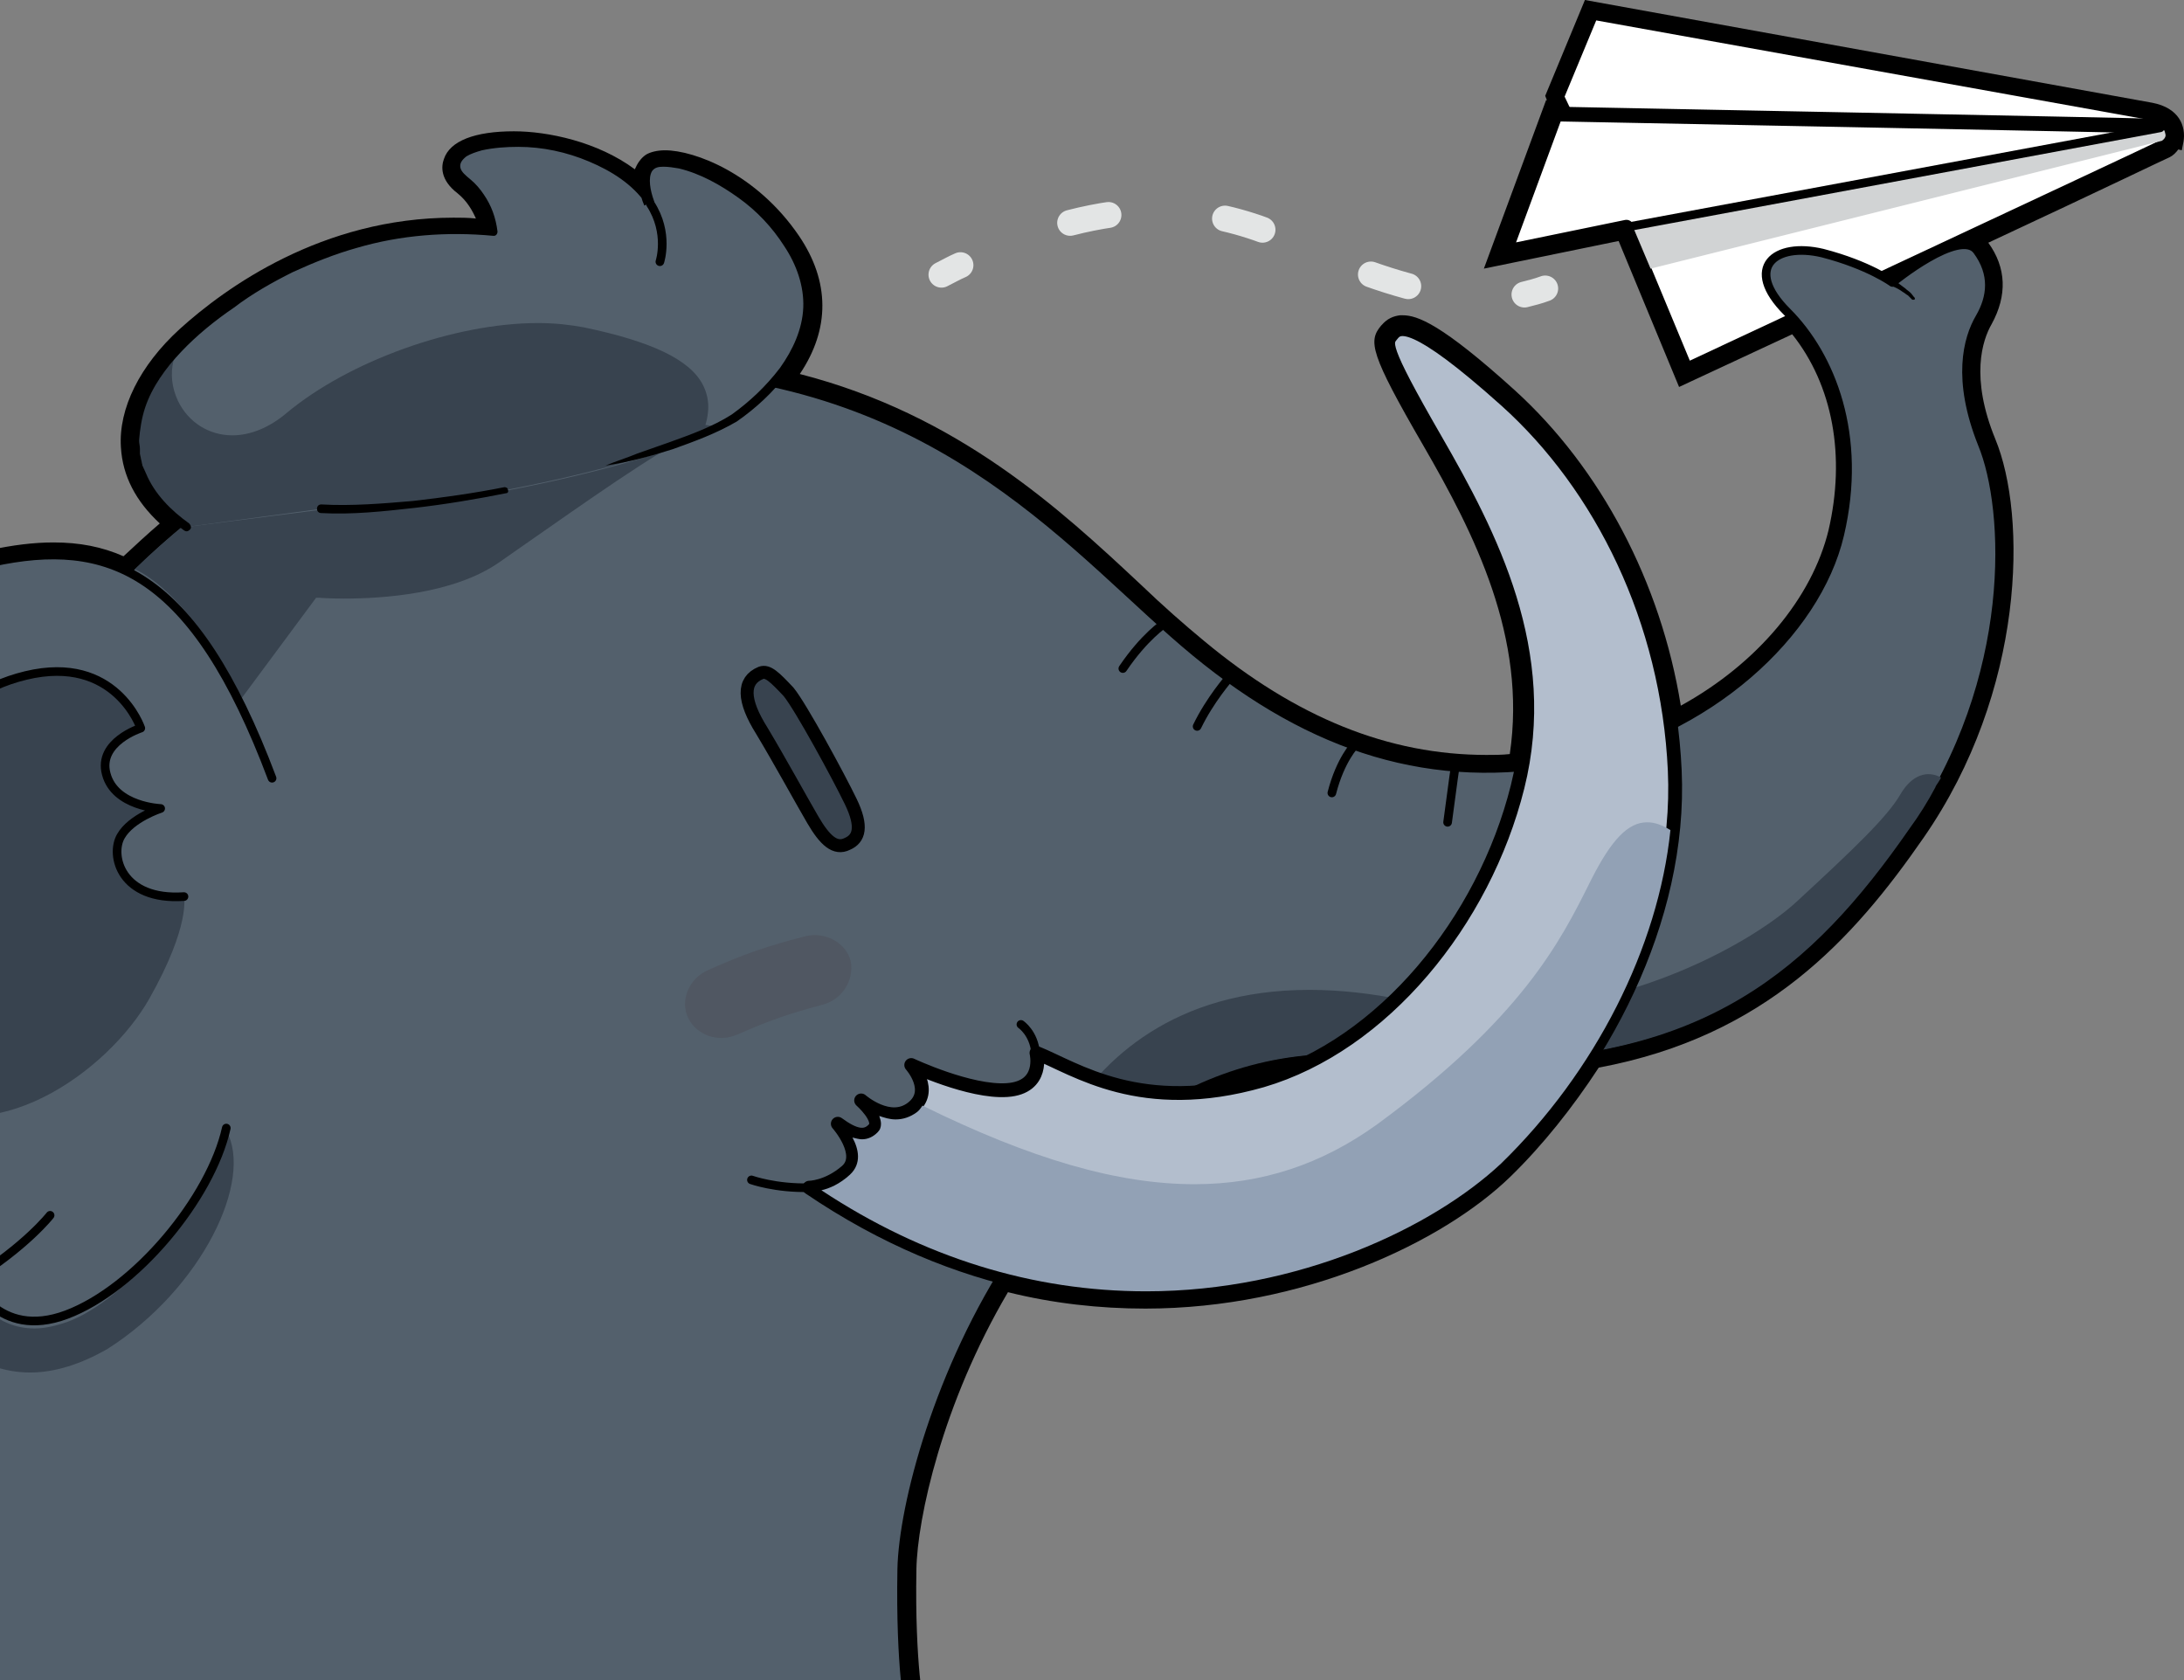 <svg xmlns="http://www.w3.org/2000/svg" xmlns:xlink="http://www.w3.org/1999/xlink" viewBox="0 0 252.859 194.5" width="252.859" height="194.5"><rect x="0" y="0" width="252.859" height="194.5" fill="#808080" stroke="none"/><g transform="translate(-395.9 -830.4)"><defs><path id="a" d="M395.9 745.1H690.5V1024.9H395.9z"/></defs><clipPath id="b"><use xlink:href="#a" width="100%" height="100%" overflow="visible"/></clipPath><path class="st53" d="M339.3 1028.6c1.5-3.2 14.4-31.3 27.4-58.8-6-9.3-2-17 1.5-23.7 1.9-3.7 3.8-7.1 3.6-10.4-.8-22 8.1-38.3 22.8-41.6 2.8-.6 5.2-.9 7.5-.9 3 0 5.6.5 8.1 1.6 1.4-1.3 2.8-2.6 4.2-3.8-2.8-2.6-4.3-5.5-4.5-8.8-.3-4.5 2.2-9.5 6.8-13.7 5.3-4.8 16.5-12.9 31.7-12.9.9 0 1.7 0 2.6.1-.4-.9-1-2-2.1-2.9-2.1-1.6-1.9-3.2-1.6-4 .7-2.1 3.6-3.2 8.1-3.2 3.9 0 9.7 1.2 14 4.4.3-.7.7-1.3 1.3-1.7.5-.3 1.3-.5 2.2-.5 3.4 0 10.6 2.7 15.5 9.9 3.6 5.3 3.6 10.8.1 16 18.3 4.7 30.1 15.6 39.5 24.4 2.5 2.4 5 4.6 7.3 6.5 10.7 8.9 21.4 13.2 32.7 13.2.9 0 1.8 0 2.7-.1 2-13.5-4.1-25.5-10-35.7-6.2-10.7-6.4-12.1-4.9-13.9l.1-.1c.6-.7 1.3-1 2.1-1.1h.3c1.7 0 4.5 1 13 8.7 9.9 9 16.9 22.2 19.2 36.5 8.9-4.9 15.2-12.5 17.1-20.3 2-8.6.5-16.8-4.2-22.7l-13.1 6.1-7-16.9-15.6 3.2 7.2-19.5h.1l-.2-.5 4.6-11.1 65.7 11.9c3.1.6 3.9 2.7 3.6 4.5l-.2 1-.4-.1c-.3.4-.6.7-1 .9-.7.3-7.5 3.6-21 9.9 2.1 2.9 2.2 6.1.4 9.4-1.1 1.9-2.5 6.2.4 13.3 3.7 8.9 3.5 29.2-8.3 46.2-8.1 11.7-18.3 23-37.6 26.6-3 4.6-6.5 9-10.2 12.6-7.8 7.6-24 15.3-42.3 15.3-5.3 0-10.7-.6-15.9-1.9-7.6 12.9-10.5 26.2-10.6 32.1-.2 11 .9 16.1.9 16.2l.4 1.8-164.9.8.9-2.3z" clip-path="url(#b)"/><path class="st53" d="M339.8 1028.8c.1-.3 13.9-30.1 27.5-59.1-6.1-9.2-2.1-16.8 1.4-23.5 2-3.7 3.8-7.3 3.7-10.6-.8-21.7 8-37.9 22.4-41 2.7-.6 5.1-.9 7.4-.9 3 0 5.7.5 8.2 1.7 1.6-1.6 3.2-3 4.9-4.4-3-2.6-4.6-5.5-4.8-8.8-.3-4.4 2.1-9.2 6.6-13.3 5.3-4.8 16.4-12.8 31.4-12.8 1.1 0 2.2 0 3.3.1-.3-1.1-1-2.7-2.5-3.8-1.8-1.4-1.7-2.8-1.5-3.4.6-1.8 3.4-2.9 7.6-2.9 4.4 0 10.3 1.5 14.3 4.8.1-.9.6-1.7 1.3-2.1.4-.3 1.1-.4 1.9-.4 3.3 0 10.3 2.6 15.1 9.7 3.6 5.3 3.5 10.9-.3 16.1 18.6 4.6 30.5 15.6 40 24.4 2.6 2.4 5 4.6 7.3 6.5 10.8 8.9 21.6 13.3 33.1 13.3 1 0 2.1 0 3.1-.1 2.2-13.9-4-26.1-10-36.4-6.3-10.9-6.2-11.8-5-13.3l.1-.1c.2-.2.7-.9 1.8-.9h.2c1.5 0 4.2 1 12.7 8.6 10 9.1 17 22.5 19.2 36.9 9.3-5 16-12.8 17.9-20.9 2.1-8.9.4-17.4-4.5-23.4l-13 6.1-6.9-16.8-15.1 3.1 6.8-18.4h.6l-.5-1 4.4-10.6 65.3 11.8c3.5.7 3.3 3.2 3.2 3.9l-.1.5h-.2c-.2.4-.6.8-1 1-.7.3-7.9 3.7-21.6 10.2.1.1.2.2.3.4 2 2.7 2.2 5.8.4 8.9-1.1 2-2.6 6.4.4 13.7 3.6 8.8 3.4 28.8-8.2 45.7-8.1 11.7-18.2 22.9-37.5 26.4-3 4.7-6.5 9.1-10.3 12.7-7.8 7.5-23.7 15.1-42 15.1-5.4 0-10.9-.7-16.1-2-7.7 13.1-10.7 26.7-10.9 32.7-.2 11.1.9 16.2.9 16.3l.3 1.2-163.5.8.5-1.7z" clip-path="url(#b)"/><path d="M577.5 843.7l-1-2.1 3.9-9.4 64.5 11.6c2.4.5 2.5 2 2.4 2.8" clip-path="url(#b)" stroke-miterlimit="10" fill="#fff" stroke="#000" stroke-linecap="round" stroke-linejoin="round"/><path d="M584.2 856.7l6.9 16.6s53.7-25.1 55.5-26c.9-.5 1.5-2.2-1-2.3-2.5-.1-69.6-1.4-69.6-1.4l-5.9 16 14.1-2.9z" clip-path="url(#b)" stroke-miterlimit="10" fill="#fff" stroke="#000" stroke-width="1.7" stroke-linecap="round" stroke-linejoin="round"/><path d="M585.1 857l58.9-11.2 1.4-.5h.4c.8 0 .7.3.8.6.1.3-.1.6-.4.8L587 861.5l-1.9-4.5z" clip-path="url(#b)" fill="#d1d3d4"/><path class="st57" clip-path="url(#b)" stroke-miterlimit="10" d="M584.2 856.7l61.8-11.5" fill="none" stroke="#000" stroke-linecap="round" stroke-linejoin="round"/><path class="st58" d="M388.5 927.9c20-40 49.9-56.3 83.4-54.9 33.6 1.4 48.8 21.7 62.4 32.9 13.6 11.2 27.5 15.6 43.4 12.5 15.9-3.1 28.5-14.6 31.2-26.1 2.7-11.5-1-20.7-6.1-25.8-5.1-5.1-1.4-8.1 4.1-6.8 5.4 1.4 8.1 3.4 8.1 3.4s7.8-6.4 9.8-3.7c2 2.7 1.7 5.4.3 7.8-1.4 2.4-2.7 7.1.3 14.6 3.1 7.5 4.1 27.1-8.1 44.8-12.2 17.6-26.5 30.1-62.1 26.5-38.5-3.9-54.6 44.2-54.9 59-.2 11.5.9 16.5.9 16.5l-160.7.8c.2-.1 33.4-72.4 48-101.5z" clip-path="url(#b)" stroke-miterlimit="10" fill="#53606c" stroke="#000" stroke-linecap="round" stroke-linejoin="round"/><path class="st59" d="M399.4 989.3c-6.1 0-9.9-4.3-10-4.3l-.2-.2-.3.1c-3.1 1-6.1 1.5-9 1.5-6.1 0-11.4-2.2-15.6-6.5 1.4-3 2.9-6.1 4.3-9.1.1.1.1.2.2.3 6.1 8 12.7 9.7 17 9.7 3.2 0 5.6-.9 6.6-1.3.7 1.3 3 4.7 7.5 4.7 1.2 0 2.5-.3 3.9-.8 6.7-2.5 15.7-13.1 18.3-22.1 3.2 5.7-2.8 18.3-13.8 25.3-3 1.7-6 2.7-8.9 2.7zm24.5-78.1c-5.7-11.1-10.8-14.2-12.4-14.9 15.7-15.3 34.7-23 56.6-23 1.3 0 2.5 0 3.8.1 2.1.1 4.2.3 6.4.5 1.5 2.7-.4 5.6-.8 6.3-3 .8-11.2 6.5-18.5 11.6-1.9 1.3-3.7 2.6-5.3 3.7-5.3 3.7-13.6 4.2-18 4.2-1.8 0-2.9-.1-2.9-.1h-.3l-8.6 11.6zm95.3 49c4.2-7.1 12.6-15.2 28.3-15.2 3.5 0 7.2.4 11 1.2 3.4.7 7 1.1 10.6 1.1 15.9 0 29.8-7.9 34.8-12.5 6.5-6 10.5-9.8 12-12.4 1.4-2.4 3.2-2.8 4.7-2 .1.1-.7 1.1-.6 1.1-.9 1.7-1.9 3.3-3 4.8-11.5 16.6-23.9 26.9-50 26.9-3.6 0-7.5-.2-11.6-.6-1.5-.2-3-.2-4.4-.2-9.4 0-18.1 3.2-25.9 9.4l-5.9-1.6z" clip-path="url(#b)" fill="#38434f"/><path class="st58" d="M427.4 920.5c-9.1-24.2-19-27.9-32.4-25-13.4 3-22.4 18-21.6 40 .4 10.2-15.5 20.5-4.3 35s23.5 8 23.5 8 3 7.1 11 4.1 16.7-13.5 18.5-21.6" clip-path="url(#b)" stroke-miterlimit="10" fill="#53606c" stroke="#000" stroke-linecap="round" stroke-linejoin="round"/><path class="st59" d="M417.2 934.2c-7.3.5-8.6-4.8-7.3-7 1.2-2.1 4.6-3.2 4.6-3.2s-5.3-.2-6.3-4c-1-3.7 4-5.3 4-5.3s-2.9-8.6-13.3-6.1-14.4 11.7-14.2 19c.6 15.3-10.2 22.8 0 29.7 10.1 6.9 23.7-2.8 28.5-11.3 4.8-8.5 4-11.8 4-11.8z" clip-path="url(#b)" fill="#38434f"/><path class="st57" d="M392.6 978.6c6.3-3.9 9.1-7.5 9.1-7.5m15.5-36.9c-7.3.5-8.6-4.8-7.3-7 1.2-2.1 4.6-3.2 4.6-3.2s-5.3-.2-6.3-4c-1-3.7 4-5.3 4-5.3s-2.9-8.6-13.3-6.1-14.6 11.7-14.2 19" clip-path="url(#b)" stroke-miterlimit="10" fill="none" stroke="#000" stroke-linecap="round" stroke-linejoin="round"/><path d="M417.5 891.4c-9.8-6.9-6.2-16 .3-21.8 6.5-5.8 19-14 35.2-12.2 0 0-.2-3.5-3.1-5.8s-.5-4.5 5.5-4.5 12.9 2.6 15.8 6.9c0 0-1.4-3.2.4-4.4 1.8-1.2 10.2 1 15.6 9s1.1 14.9-5.2 19.9c-6.3 5-36.2 11.6-48.8 10.9" clip-path="url(#b)" fill="#53606c"/><g class="st53" clip-path="url(#b)"><path class="st36" d="M459.5 878.7c-11.1.6-22.1 3.3-32.9 6.1-4.1 1.1-8.2 2.2-12.4 2-.4 0-.8-.1-1.3-.1 1 1.6 2.5 3.2 4.6 4.7l15.6-2.1c11.3.7 37-4.7 46.4-9.4-6.5-1.1-13.3-1.5-20-1.2z" fill="#38434f"/></g><path class="st59" d="M417.5 890.8c-3.5-2.5-5.3-5.5-5.5-8.8-.2-3.2 1.2-6.7 4-9.9-.4 1.6-.2 3.2.5 4.7 1.2 2.5 3.6 4 6.3 4 2.1 0 4.3-.9 6.3-2.6 7.2-6 19.4-10.4 29.1-10.4 1.9 0 3.7.2 5.3.5 7.7 1.6 12.3 3.7 13.8 6.7.8 1.6.8 3.3 0 5.4-10.1 4.3-31.2 8.6-42.1 8.6-.7 0-1.4 0-2.1-.1-1.4-.1-2.8-.1-4-.1-7.5-.1-10.6 1.4-11.6 2z" clip-path="url(#b)" fill="#38434f"/><path class="st57" d="M471.2 854c2.2 3.4 1.1 6.7 1.1 6.7" clip-path="url(#b)" stroke-miterlimit="10" fill="none" stroke="#000" stroke-linecap="round" stroke-linejoin="round"/><path d="M489.6 967.9c34.6 23.5 68.7 8.7 80.2-2.4 11.4-11.1 20.8-28.5 20-45.9-.8-17.4-8.5-32.9-19.5-42.8-10.7-9.6-12.4-8.7-13.2-7.7-.8 1-1.4 1.1 5 12.2s13.4 24.6 9.5 40.2c-3.9 15.6-15.6 29.9-29.6 34-14 4-21.6-1.4-26.1-3.2 0 0 1 4-3.4 4.3-4.3.3-11.1-2.9-11.1-2.9s2.7 3 .1 5-5.9-.9-5.9-.9 2.5 2.2 1.5 3.3c-1 1.1-2.3.8-4.2-.6 0 0 3.2 3.6 1 5.5s-4.3 1.9-4.3 1.9z" clip-path="url(#b)" stroke-miterlimit="10" fill="#b3becd" stroke="#000" stroke-width="1.6" stroke-linecap="round" stroke-linejoin="round"/><path d="M528.6 979.9c-13.1 0-25.8-3.9-37.6-11.7.9-.2 2.1-.7 3.3-1.8 1.4-1.3 1-3 .3-4.3.4.1.8.2 1.1.2.7 0 1.3-.3 1.8-.8.3-.3.4-.6.4-1 0-.3-.1-.6-.2-.9.6.2 1.2.4 1.9.4.9 0 1.7-.3 2.4-.8.3-.2.5-.5.7-.8 12.6 6.2 22.6 9.1 31.5 9.1 7.8 0 14.7-2.3 21.1-6.9 16.8-12.3 21.3-21.3 24.6-27.9l.3-.6c2.3-4.5 4.2-6.5 6.4-6.5.9 0 1.7.3 2.7.9-1.4 13.6-8.7 28-19.6 38.6-7.9 7.4-23.4 14.8-41.1 14.8z" clip-path="url(#b)" fill="#92a1b5"/><path class="st57" d="M489.6 967.9c-3.9.1-6.7-.9-6.7-.9" clip-path="url(#b)" stroke-miterlimit="10" fill="none" stroke="#000" stroke-linecap="round" stroke-linejoin="round"/><path d="M484 908.3c-2.2.9-2.1 3.2.1 6.7 2.1 3.5 4.5 7.9 5.9 10.3 1.4 2.4 2.6 3.5 4 2.8 1.4-.6 1.8-2 .4-4.9-1.4-2.9-5.8-11-7.2-12.7-1.6-1.7-2.4-2.5-3.2-2.2z" clip-path="url(#b)" stroke-miterlimit="10" fill="#38434f" stroke="#000" stroke-width="1.5" stroke-linecap="round" stroke-linejoin="round"/><path class="st57" d="M525.9 907.8c2.5-3.7 4.8-5.2 4.8-5.2m3.8 11.9c1.5-3.1 3.7-5.6 3.7-5.6m11.9 13.3c1-3.9 2.7-5.6 2.7-5.6m10.7 9c.6-4.6.9-6.6.9-6.6" clip-path="url(#b)" stroke-miterlimit="10" fill="none" stroke="#000" stroke-linecap="round" stroke-linejoin="round"/><g class="st53" clip-path="url(#b)"><path class="st49" d="M504.9 862.2c.8-.4 1.5-.8 2.2-1.1" fill="none" stroke="#e3e5e5" stroke-width="3" stroke-linecap="round" stroke-linejoin="round"/><path d="M519.8 856.2c13.6-3.5 22.1.5 28.2 3.3 5.3 2.4 11.6 4.7 17.6 5.3" fill="none" stroke="#e3e5e5" stroke-width="3" stroke-linecap="round" stroke-linejoin="round" stroke-dasharray="4.529,13.586"/><path class="st49" d="M572.4 864.5c.8-.2 1.6-.4 2.4-.7" fill="none" stroke="#e3e5e5" stroke-width="3" stroke-linecap="round" stroke-linejoin="round"/></g><g class="st53" clip-path="url(#b)"><path d="M491.2 946.7c-4.1 1.1-6.1 1.8-10 3.5-2.1.9-4.6.1-5.6-1.9s0-4.6 2.3-5.6c4.3-1.9 6.6-2.7 11.2-3.9 2.4-.6 4.8.8 5.3 2.9.4 2.2-1 4.4-3.2 5z" fill="#505762"/></g><path class="st57" d="M515.8 952.3c-.2-2.3-1.7-3.3-1.7-3.3" clip-path="url(#b)" stroke-miterlimit="10" fill="none" stroke="#000" stroke-linecap="round" stroke-linejoin="round"/><g class="st53" clip-path="url(#b)"><path d="M454.5 887.5c-3.5.7-7.1 1.3-10.6 1.7-3.6.4-7.2.8-10.8.6-.3 0-.5-.2-.5-.5s.2-.5.5-.5c3.5.2 7.1-.1 10.6-.4 3.5-.4 7.1-.9 10.6-1.6.2 0 .4.1.4.3.1.2 0 .4-.2.4z"/></g><g class="st53" clip-path="url(#b)"><path d="M417.2 891.8c-2.2-1.6-4.3-3.6-5.4-6.2l-.4-1-.2-1-.1-.5v-.5c0-.4-.1-.7-.1-1.1 0-1.4.2-2.8.7-4.1.9-2.6 2.6-4.9 4.4-6.9 1.9-2 4-3.6 6.2-5.2s4.6-2.9 7-4.1c2.4-1.2 5-2.2 7.6-2.9 5.2-1.5 10.7-1.9 16.1-1.4l-.6.5c-.2-1.3-.7-2.7-1.4-3.8-.4-.6-.8-1.1-1.4-1.5-.5-.5-1.2-1-1.5-1.9-.1-.2-.1-.5-.1-.7.1-.2.1-.5.2-.7.2-.4.6-.7.9-.9.7-.5 1.4-.7 2.2-.9 1.5-.3 3-.4 4.4-.4 2.9.1 5.9.7 8.6 1.8 2.7 1.1 5.3 2.8 7.1 5.3l-.9.5c-.3-.7-.5-1.3-.5-2.1-.1-.7 0-1.5.4-2.3.3-.3.5-.7 1-.8.2-.1.4-.1.6-.2.2 0 .4-.1.6-.1.7 0 1.4.1 2.1.2 1.4.3 2.6.8 3.9 1.4 1.2.6 2.4 1.3 3.5 2.1 2.2 1.6 4.1 3.6 5.6 5.9.7 1.2 1.4 2.4 1.8 3.7.3.6.4 1.3.5 2 .1.3.1.7.1 1v1c-.1 2.8-1.3 5.5-3 7.6-1.7 2.2-3.6 4-5.9 5.6-2.4 1.4-4.9 2.3-7.4 3.2-2.5.8-5.1 1.5-7.8 1.9 1.2-.5 2.5-.9 3.7-1.4l3.7-1.3c2.5-.9 5-1.8 7.2-3.2 2.1-1.5 4-3.3 5.6-5.4 1.5-2.1 2.6-4.5 2.7-7 .1-2.5-.8-5-2.2-7.1-1.4-2.2-3.2-4.1-5.3-5.6-2.1-1.5-4.4-2.8-6.9-3.4-.6-.1-1.2-.2-1.8-.2-.6 0-1 .1-1.3.5-.5.8-.2 2.3.2 3.4.1.3 0 .5-.3.6-.2.1-.4 0-.6-.2-1.6-2.3-4-3.8-6.6-4.9-2.6-1.1-5.4-1.7-8.2-1.7-1.4 0-2.8.1-4.2.4-.7.2-1.3.4-1.8.7-.5.4-.8.8-.7 1.3.1.5.6.9 1.2 1.4.6.5 1.1 1.1 1.5 1.7.9 1.3 1.4 2.7 1.6 4.3 0 .3-.2.5-.4.5h-.1c-5.3-.5-10.7-.1-15.8 1.4-2.5.7-5 1.7-7.4 2.8-2.4 1.2-4.7 2.5-6.8 4.1-2.2 1.5-4.3 3.2-6.1 5.1-1.8 1.9-3.4 4.1-4.2 6.5-.4 1.2-.6 2.5-.7 3.8 0 .3.1.6.1 1v.5l.1.5.2.9.4.9c1 2.4 2.9 4.3 5 5.8.2.2.3.5.1.7-.2.2-.4.3-.7.1z"/></g><g class="st53" clip-path="url(#b)"><path class="st36" d="M615.1 863.2c2 1.2 2.3 1.8 2.3 1.8" fill="#38434f"/><path d="M615.3 862.9l1.2.9c.2.2.4.3.6.5.2.2.3.4.5.6 0 .1 0 .2-.1.2h-.2l-.5-.5c-.2-.1-.4-.3-.6-.4-.4-.3-.8-.5-1.3-.7-.2-.1-.2-.3-.1-.5s.2-.2.5-.1c-.1 0-.1 0 0 0z"/></g></g></svg>
